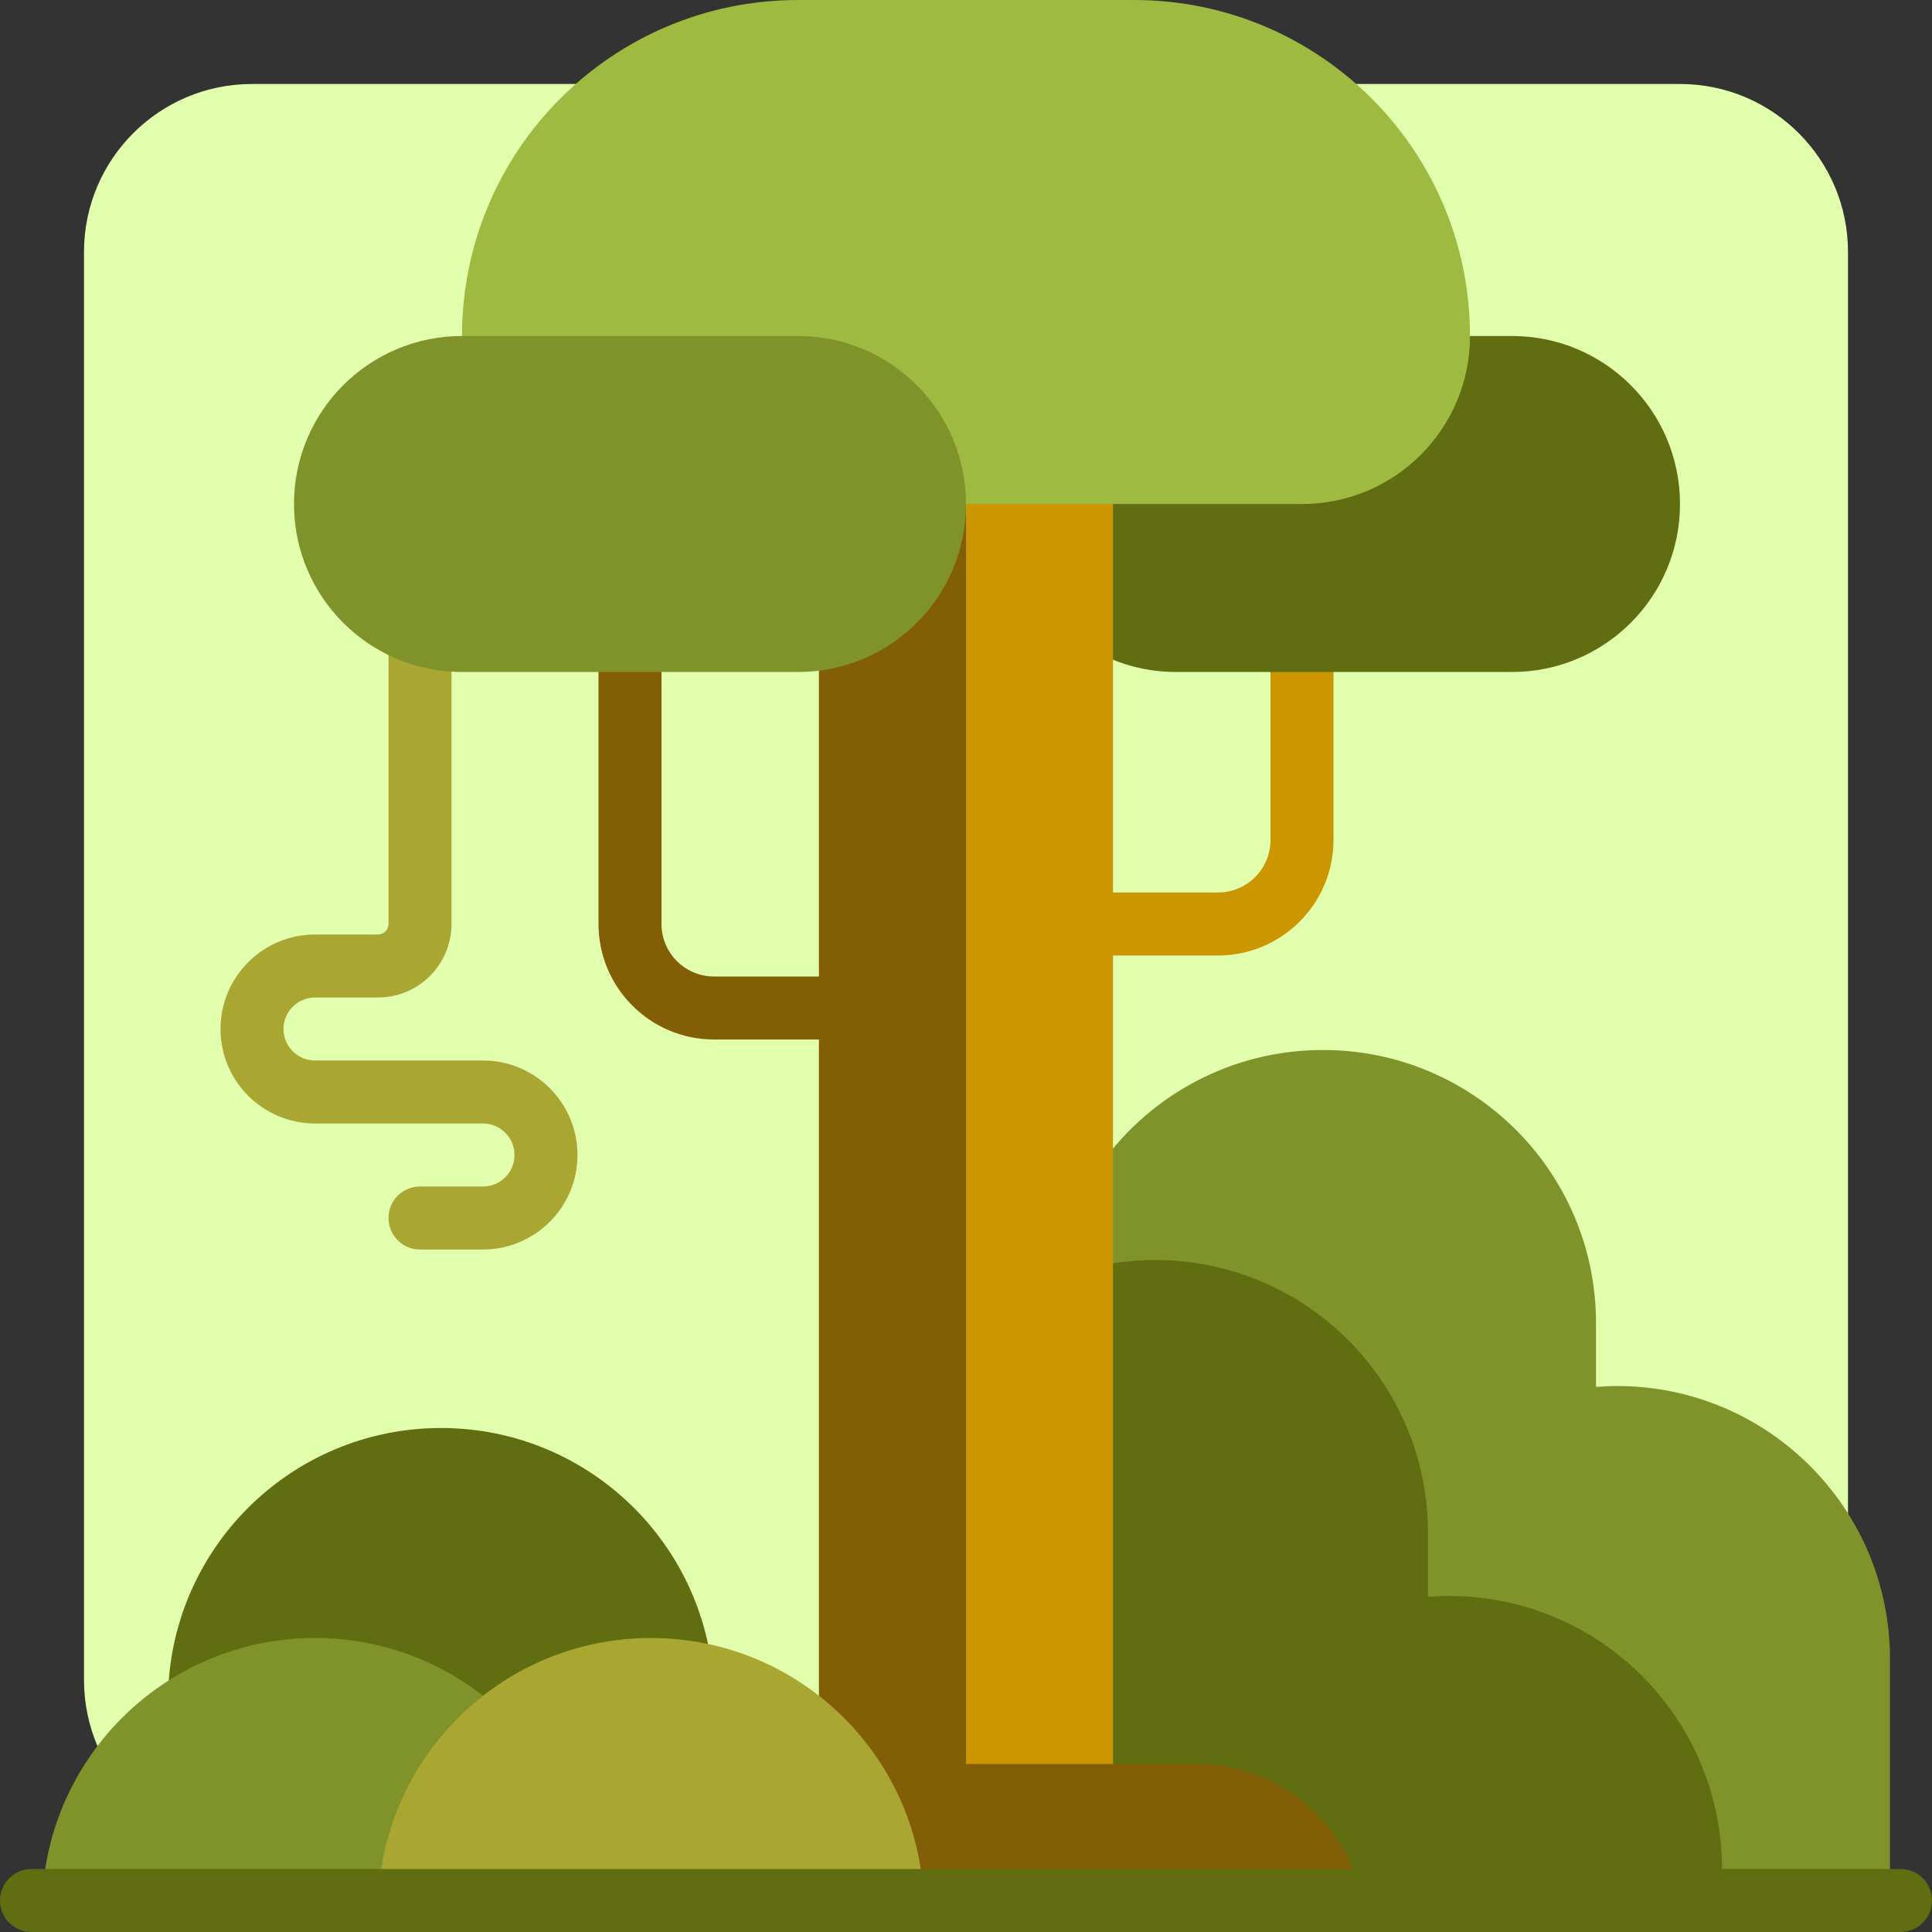 <?xml version="1.0" encoding="iso-8859-1"?>
<!-- Generator: Adobe Illustrator 19.0.0, SVG Export Plug-In . SVG Version: 6.00 Build 0)  -->
<svg version="1.1" id="Layer_1" xmlns="http://www.w3.org/2000/svg" xmlns:xlink="http://www.w3.org/1999/xlink" x="0px" y="0px"
	 viewBox="0 0 512 512" style="enable-background:new 0 0 512 512;" xml:space="preserve">
<rect x="0" y="0" width="512" height="512" fill="#333333" stroke="none"/>
<path style="fill:#E2FFAE;" d="M445.217,489.739H66.783c-24.588,0-44.522-19.934-44.522-44.522V66.783
	c0-24.588,19.933-44.522,44.522-44.522h378.435c24.588,0,44.522,19.933,44.522,44.522v378.435
	C489.739,469.806,469.806,489.739,445.217,489.739z"/>
<path style="fill:#7F932A;" d="M500.87,439.652V512h-77.913h-66.783h-77.913V350.609c0-39.956,32.391-72.348,72.348-72.348l0,0
	c39.956,0,72.348,32.391,72.348,72.348v16.931c1.839-0.14,3.691-0.234,5.565-0.234l0,0
	C468.479,367.304,500.87,399.695,500.87,439.652z"/>
<path style="fill:#606D11;" d="M456.348,495.304V512h-33.391h-66.783h-77.913V350.609c0-3.917,0.322-7.757,0.92-11.506
	c8.32-3.336,17.394-5.19,26.906-5.19l0,0c39.956,0,72.348,32.392,72.348,72.348v16.929c1.839-0.14,3.691-0.234,5.565-0.234l0,0
	C423.956,422.957,456.348,455.348,456.348,495.304z M116.87,378.435L116.87,378.435c-39.956,0-72.348,32.392-72.348,72.348v5.565
	h144.696v-5.565C189.217,410.827,156.826,378.435,116.87,378.435z"/>
<path style="fill:#CC9600;" d="M353.391,166.957v55.652c0,16.878-13.73,30.609-30.609,30.609h-33.391
	c-4.61,0-8.348-3.738-8.348-8.348s3.738-8.348,8.348-8.348h33.391c7.672,0,13.913-6.241,13.913-13.913v-55.652
	c0-4.61,3.738-8.348,8.348-8.348S353.391,162.346,353.391,166.957z"/>
<path style="fill:#606D11;" d="M445.217,133.565L445.217,133.565c0,24.588-19.934,44.522-44.522,44.522h-89.043
	c-24.588,0-44.522-19.933-44.522-44.522l0,0c0-24.588,19.933-44.522,44.522-44.522h89.043
	C425.284,89.043,445.217,108.977,445.217,133.565z"/>
<path style="fill:#CC9600;" d="M294.957,478.609h-77.913V111.304h77.913V478.609z"/>
<g>
	<path style="fill:#825E06;" d="M361.739,512L361.739,512H150.261l0,0c0-24.588,19.933-44.522,44.522-44.522h22.261V122.435H256
		v345.043h61.217C341.806,467.478,361.739,487.412,361.739,512z"/>
	<path style="fill:#825E06;" d="M230.957,267.13c0,4.61-3.738,8.348-8.348,8.348h-33.391c-16.878,0-30.609-13.73-30.609-30.609
		v-77.913c0-4.61,3.738-8.348,8.348-8.348s8.348,3.738,8.348,8.348v77.913c0,7.672,6.241,13.913,13.913,13.913h33.391
		C227.219,258.783,230.957,262.52,230.957,267.13z"/>
</g>
<path style="fill:#A9A632;" d="M153.043,306.087c0,13.81-11.234,25.043-25.043,25.043h-16.696c-4.61,0-8.348-3.738-8.348-8.348
	s3.738-8.348,8.348-8.348H128c4.604,0,8.348-3.744,8.348-8.348c0-4.604-3.744-8.348-8.348-8.348H83.478
	c-13.81,0-25.043-11.234-25.043-25.043s11.234-25.043,25.043-25.043h16.696c1.534,0,2.783-1.249,2.783-2.783v-89.043
	c0-4.61,3.738-8.348,8.348-8.348s8.348,3.738,8.348,8.348v89.043c0,10.74-8.739,19.478-19.478,19.478H83.478
	c-4.604,0-8.348,3.744-8.348,8.348s3.744,8.348,8.348,8.348H128C141.81,281.043,153.043,292.277,153.043,306.087z"/>
<path style="fill:#9FBA41;" d="M345.043,133.565H166.957c-24.588,0-44.522-19.933-44.522-44.522l0,0
	C122.435,39.866,162.301,0,211.478,0h89.043c49.178,0,89.043,39.866,89.043,89.043l0,0
	C389.565,113.632,369.632,133.565,345.043,133.565z"/>
<g>
	<path style="fill:#7F932A;" d="M256,133.565L256,133.565c0,24.588-19.933,44.522-44.522,44.522h-89.043
		c-24.588,0-44.522-19.933-44.522-44.522l0,0c0-24.588,19.933-44.522,44.522-44.522h89.043C236.066,89.043,256,108.977,256,133.565z
		"/>
	<path style="fill:#7F932A;" d="M155.826,506.435V512H11.13v-5.565c0-39.956,32.391-72.348,72.348-72.348l0,0
		C123.435,434.087,155.826,466.478,155.826,506.435z"/>
</g>
<path style="fill:#A9A632;" d="M244.87,506.435V512H100.174v-5.565c0-39.956,32.391-72.348,72.348-72.348l0,0
	C212.479,434.087,244.87,466.478,244.87,506.435z"/>
<path style="fill:#606D11;" d="M512,503.652c0,4.61-3.738,8.348-8.348,8.348H8.348C3.738,512,0,508.262,0,503.652
	s3.738-8.348,8.348-8.348h495.304C508.262,495.304,512,499.042,512,503.652z"/>
<g>
</g>
<g>
</g>
<g>
</g>
<g>
</g>
<g>
</g>
<g>
</g>
<g>
</g>
<g>
</g>
<g>
</g>
<g>
</g>
<g>
</g>
<g>
</g>
<g>
</g>
<g>
</g>
<g>
</g>
</svg>
